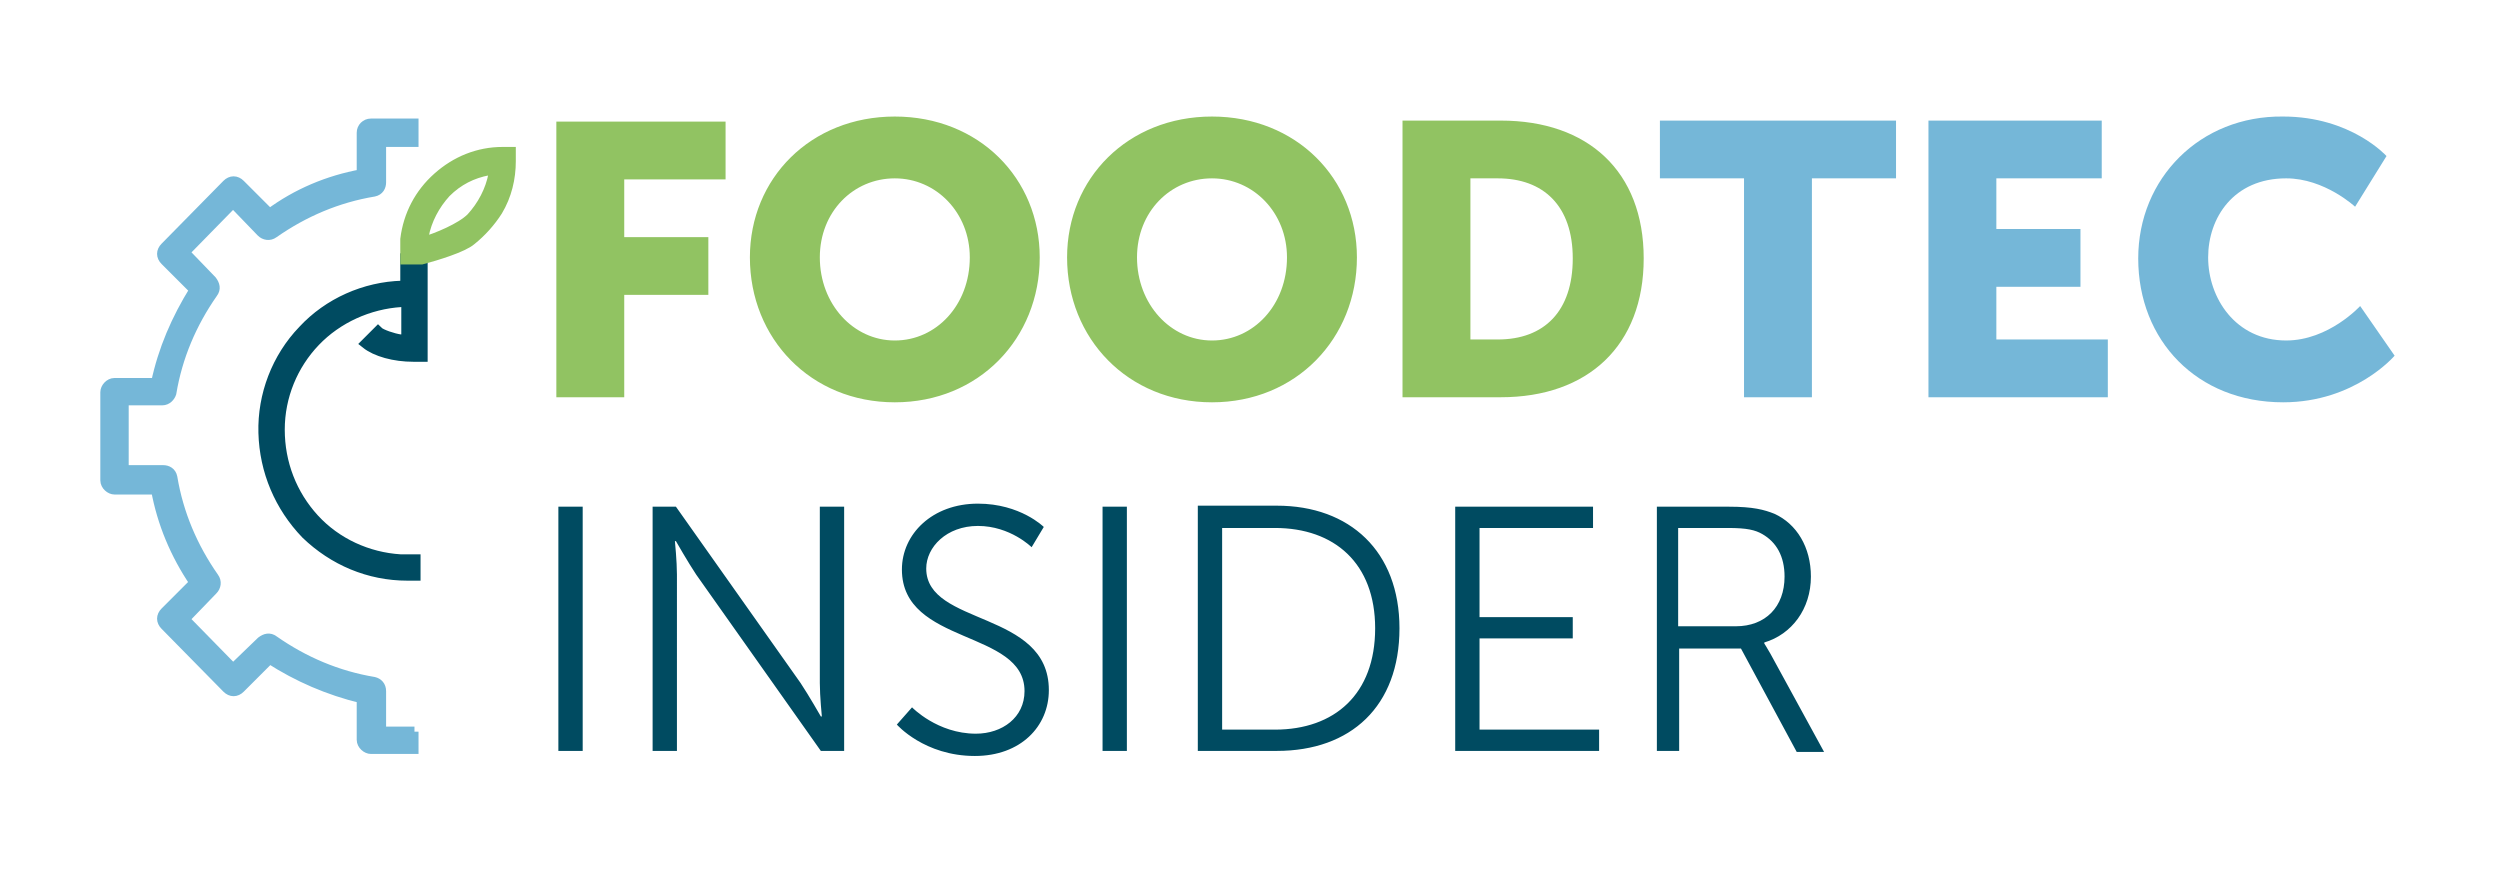 <?xml version="1.0" encoding="utf-8"?>
<!-- Generator: Adobe Illustrator 28.0.0, SVG Export Plug-In . SVG Version: 6.00 Build 0)  -->
<svg version="1.1" id="Ebene_1" xmlns="http://www.w3.org/2000/svg" xmlns:xlink="http://www.w3.org/1999/xlink" x="0px" y="0px"
	 width="246.7px" height="86px" viewBox="0 0 246.7 86" style="enable-background:new 0 0 246.7 86;" xml:space="preserve">
<style type="text/css">
	.st0{fill:none;stroke:#000000;stroke-width:5;stroke-miterlimit:10;}
	.st1{fill:#75B7D8;}
	.st2{fill:none;stroke:#75B7D8;stroke-miterlimit:10;}
	.st3{fill:#004B61;}
	.st4{fill:none;stroke:#004B61;stroke-miterlimit:10;}
	.st5{fill:#91C362;}
	.st6{fill:none;stroke:#91C362;stroke-miterlimit:10;}
</style>
<g>
	<path class="st0" d="M148.8,25.8"/>
	<g>
		<path class="st1" d="M40.9,72.2h-3.3v-4c0-0.5-0.3-0.8-0.7-0.9c-3.6-0.6-6.9-2-9.9-4.1c-0.4-0.3-0.8-0.2-1.2,0.1L23,66l-4.8-4.9
			l2.8-2.9c0.3-0.3,0.4-0.8,0.1-1.2c-2.1-3-3.5-6.3-4.1-9.9c-0.1-0.5-0.5-0.7-0.9-0.7h-3.9v-6.9H16c0.5,0,0.8-0.4,0.9-0.7
			c0.6-3.6,2-6.9,4.1-9.9c0.3-0.4,0.2-0.8-0.1-1.2l-2.7-2.8l4.8-4.9l2.8,2.9c0.3,0.3,0.8,0.4,1.2,0.1c3-2.1,6.3-3.5,9.9-4.1
			c0.5-0.1,0.7-0.5,0.7-0.9v-4h3.2v-1.8h-4.2c-0.5,0-0.9,0.4-0.9,0.9v4.1c-3.3,0.6-6.4,1.9-9.1,3.9l-2.9-2.9c-0.4-0.4-0.9-0.4-1.3,0
			l-6.1,6.2c-0.4,0.4-0.4,0.9,0,1.3l2.9,2.9c-1.8,2.9-3.1,5.9-3.8,9.2h-4.1c-0.5,0-0.9,0.5-0.9,0.9v8.7c0,0.5,0.5,0.9,0.9,0.9h4.1
			c0.6,3.3,1.9,6.4,3.8,9.2l-2.9,2.9c-0.4,0.4-0.4,0.9,0,1.3l6.1,6.2c0.4,0.4,0.9,0.4,1.3,0l2.9-2.9c2.8,1.8,5.8,3.1,9.1,3.9v4.1
			c0,0.5,0.5,0.9,0.9,0.9h4.2V72.2L40.9,72.2z"/>
		<path class="st2" d="M40.9,72.2h-3.3v-4c0-0.5-0.3-0.8-0.7-0.9c-3.6-0.6-6.9-2-9.9-4.1c-0.4-0.3-0.8-0.2-1.2,0.1L23,66l-4.8-4.9
			l2.8-2.9c0.3-0.3,0.4-0.8,0.1-1.2c-2.1-3-3.5-6.3-4.1-9.9c-0.1-0.5-0.5-0.7-0.9-0.7h-3.9v-6.9H16c0.5,0,0.8-0.4,0.9-0.7
			c0.6-3.6,2-6.9,4.1-9.9c0.3-0.4,0.2-0.8-0.1-1.2l-2.7-2.8l4.8-4.9l2.8,2.9c0.3,0.3,0.8,0.4,1.2,0.1c3-2.1,6.3-3.5,9.9-4.1
			c0.5-0.1,0.7-0.5,0.7-0.9v-4h3.2v-1.8h-4.2c-0.5,0-0.9,0.4-0.9,0.9v4.1c-3.3,0.6-6.4,1.9-9.1,3.9l-2.9-2.9c-0.4-0.4-0.9-0.4-1.3,0
			l-6.1,6.2c-0.4,0.4-0.4,0.9,0,1.3l2.9,2.9c-1.8,2.9-3.1,5.9-3.8,9.2h-4.1c-0.5,0-0.9,0.5-0.9,0.9v8.7c0,0.5,0.5,0.9,0.9,0.9h4.1
			c0.6,3.3,1.9,6.4,3.8,9.2l-2.9,2.9c-0.4,0.4-0.4,0.9,0,1.3l6.1,6.2c0.4,0.4,0.9,0.4,1.3,0l2.9-2.9c2.8,1.8,5.8,3.1,9.1,3.9v4.1
			c0,0.5,0.5,0.9,0.9,0.9h4.2V72.2L40.9,72.2z"/>
		<path class="st3" d="M41.7,28.2v-2.7H40v2.7h-0.3c-3.7,0.1-7.3,1.7-9.8,4.4c-2.6,2.7-4,6.4-3.9,10.1c0.1,3.8,1.6,7.3,4.2,10
			c2.7,2.6,6.2,4.1,10,4.1c0.3,0,0.5,0,0.8,0v-1.6c-0.5,0-1,0-1.5,0c-3.2-0.2-6.3-1.6-8.5-4c-2.2-2.4-3.4-5.5-3.4-8.8
			c0-3.3,1.3-6.4,3.5-8.7c2.2-2.3,5.3-3.7,8.5-3.9l0.5,0V30v3.5l-0.6,0c-0.7-0.1-1.9-0.5-2.2-0.8l-1.2,1.2c1,0.8,2.8,1.3,4.7,1.3
			c0,0,0.9,0,0.9,0V30v-0.2V28.2c0,0-0.8,0.7-0.8,0.7L41.7,28.2L41.7,28.2z"/>
		<path class="st4" d="M41.7,28.2v-2.7H40v2.7h-0.3c-3.7,0.1-7.3,1.7-9.8,4.4c-2.6,2.7-4,6.4-3.9,10.1c0.1,3.8,1.6,7.3,4.2,10
			c2.7,2.6,6.2,4.1,10,4.1c0.3,0,0.5,0,0.8,0v-1.6c-0.5,0-1,0-1.5,0c-3.2-0.2-6.3-1.6-8.5-4c-2.2-2.4-3.4-5.5-3.4-8.8
			c0-3.3,1.3-6.4,3.5-8.7c2.2-2.3,5.3-3.7,8.5-3.9l0.5,0V30v3.5l-0.6,0c-0.7-0.1-1.9-0.5-2.2-0.8l-1.2,1.2c1,0.8,2.8,1.3,4.7,1.3
			c0,0,0.9,0,0.9,0V30v-0.2V28.2c0,0-0.8,0.7-0.8,0.7L41.7,28.2L41.7,28.2z"/>
		<path class="st5" d="M49.6,15c-2.4,0-4.6,0.9-6.4,2.5c-1.8,1.6-2.9,3.7-3.2,6.1l0,0.4v1.6h1.5c0,0,0.1,0,0.1,0
			c1.5-0.4,4.1-1.2,4.9-1.9c1-0.8,1.9-1.8,2.6-2.9c0.9-1.5,1.3-3.2,1.3-4.9V15H49.6L49.6,15z M48.7,17.2c-0.3,1.6-1.1,3.1-2.2,4.3
			c-1,1-3.4,2-4.8,2.4c0,0,0,0,0,0v-0.3l0.1-0.3c0.3-1.6,1.1-3.1,2.2-4.3c1.2-1.2,2.6-1.9,4.2-2.2l0.6-0.1L48.7,17.2L48.7,17.2z"/>
		<path class="st6" d="M49.6,15c-2.4,0-4.6,0.9-6.4,2.5c-1.8,1.6-2.9,3.7-3.2,6.1l0,0.4v1.6h1.5c0,0,0.1,0,0.1,0
			c1.5-0.4,4.1-1.2,4.9-1.9c1-0.8,1.9-1.8,2.6-2.9c0.9-1.5,1.3-3.2,1.3-4.9V15H49.6L49.6,15z M48.7,17.2c-0.3,1.6-1.1,3.1-2.2,4.3
			c-1,1-3.4,2-4.8,2.4c0,0,0,0,0,0v-0.3l0.1-0.3c0.3-1.6,1.1-3.1,2.2-4.3c1.2-1.2,2.6-1.9,4.2-2.2l0.6-0.1L48.7,17.2L48.7,17.2z"/>
		<path class="st1" d="M172.1,39.2h6.7V17.6h8.3v-5.7h-23.3v5.7h8.3V39.2L172.1,39.2z M190.4,39.2h17.6v-5.7h-11v-5.2h8.3v-5.7h-8.3
			v-5h10.4v-5.7h-17.1V39.2L190.4,39.2z M211,25.5c0,8.1,5.8,14.2,14.3,14.2c7.1,0,11-4.6,11-4.6l-3.4-4.9c0,0-3.1,3.4-7.3,3.4
			c-5,0-7.7-4.2-7.7-8.2c0-3.9,2.5-7.8,7.7-7.8c3.8,0,6.8,2.8,6.8,2.8l3.1-5c0,0-3.5-3.9-10.2-3.9C217.1,11.4,211,17.6,211,25.5
			L211,25.5z"/>
		<path class="st5" d="M54.9,39.2h6.7V29.1h8.3v-5.7h-8.3v-5.7h10v-5.7H54.9V39.2L54.9,39.2z M74,25.4c0,8,6,14.3,14.3,14.3
			s14.3-6.3,14.3-14.3c0-7.8-6-13.9-14.3-13.9S74,17.6,74,25.4L74,25.4z M80.9,25.4c0-4.5,3.3-7.8,7.4-7.8c4.1,0,7.4,3.4,7.4,7.8
			c0,4.7-3.3,8.2-7.4,8.2C84.2,33.6,80.9,30,80.9,25.4L80.9,25.4z M105.3,25.4c0,8,6,14.3,14.3,14.3s14.3-6.3,14.3-14.3
			c0-7.8-6-13.9-14.3-13.9S105.3,17.6,105.3,25.4L105.3,25.4z M112.2,25.4c0-4.5,3.3-7.8,7.4-7.8c4.1,0,7.4,3.4,7.4,7.8
			c0,4.7-3.3,8.2-7.4,8.2C115.5,33.6,112.2,30,112.2,25.4L112.2,25.4z M138.4,39.2h9.7c8.6,0,14.1-5.1,14.1-13.7
			s-5.5-13.6-14.1-13.6h-9.7V39.2L138.4,39.2z M145.1,33.5V17.6h2.7c4.5,0,7.4,2.7,7.4,7.9c0,5.2-2.8,8-7.4,8H145.1L145.1,33.5z"/>
		<path class="st3" d="M55.1,74.1h2.4V50h-2.4V74.1L55.1,74.1z M64.4,74.1h2.4V56.7c0-1.3-0.2-3.3-0.2-3.3h0.1c0,0,1.2,2.1,2,3.3
			L81,74.1h2.3V50h-2.4v17.4c0,1.3,0.2,3.3,0.2,3.3h-0.1c0,0-1.2-2.1-2-3.3L66.7,50h-2.3V74.1L64.4,74.1z M88.5,71.5
			c0,0,2.7,3.1,7.7,3.1c4.5,0,7.3-2.9,7.3-6.5c0-7.9-12.1-6.3-12.1-12c0-2.1,2-4.2,5.1-4.2c3.2,0,5.3,2.1,5.3,2.1l1.2-2
			c0,0-2.3-2.3-6.5-2.3c-4.5,0-7.5,3-7.5,6.5c0,7.5,12.1,5.9,12.1,12c0,2.6-2.2,4.2-4.8,4.2c-3.8,0-6.3-2.6-6.3-2.6L88.5,71.5
			L88.5,71.5z M108.8,74.1h2.4V50h-2.4V74.1L108.8,74.1z M118.2,74.1h7.8c7.3,0,12.1-4.4,12.1-12.1c0-7.6-4.9-12.1-12.1-12.1h-7.8
			V74.1L118.2,74.1z M120.6,72V52.1h5.2c5.9,0,9.9,3.5,9.9,9.9c0,6.5-4,10-9.9,10H120.6L120.6,72z M143.6,74.1h14.2V72H146v-9h9.2
			v-2.1H146v-8.8h11.2V50h-13.6V74.1L143.6,74.1z M163.3,74.1h2.4V64h6.1l5.5,10.2h2.7l-5.3-9.7c-0.4-0.7-0.6-1-0.6-1v-0.1
			c2.7-0.8,4.6-3.3,4.6-6.5c0-2.9-1.4-5.2-3.6-6.2c-1-0.4-2.1-0.7-4.5-0.7h-7.1V74.1L163.3,74.1z M165.6,61.8v-9.7h4.9
			c1.9,0,2.7,0.2,3.4,0.6c1.4,0.8,2.2,2.2,2.2,4.2c0,3-1.9,4.9-4.8,4.9H165.6L165.6,61.8z"/>
	</g>
</g>
</svg>
